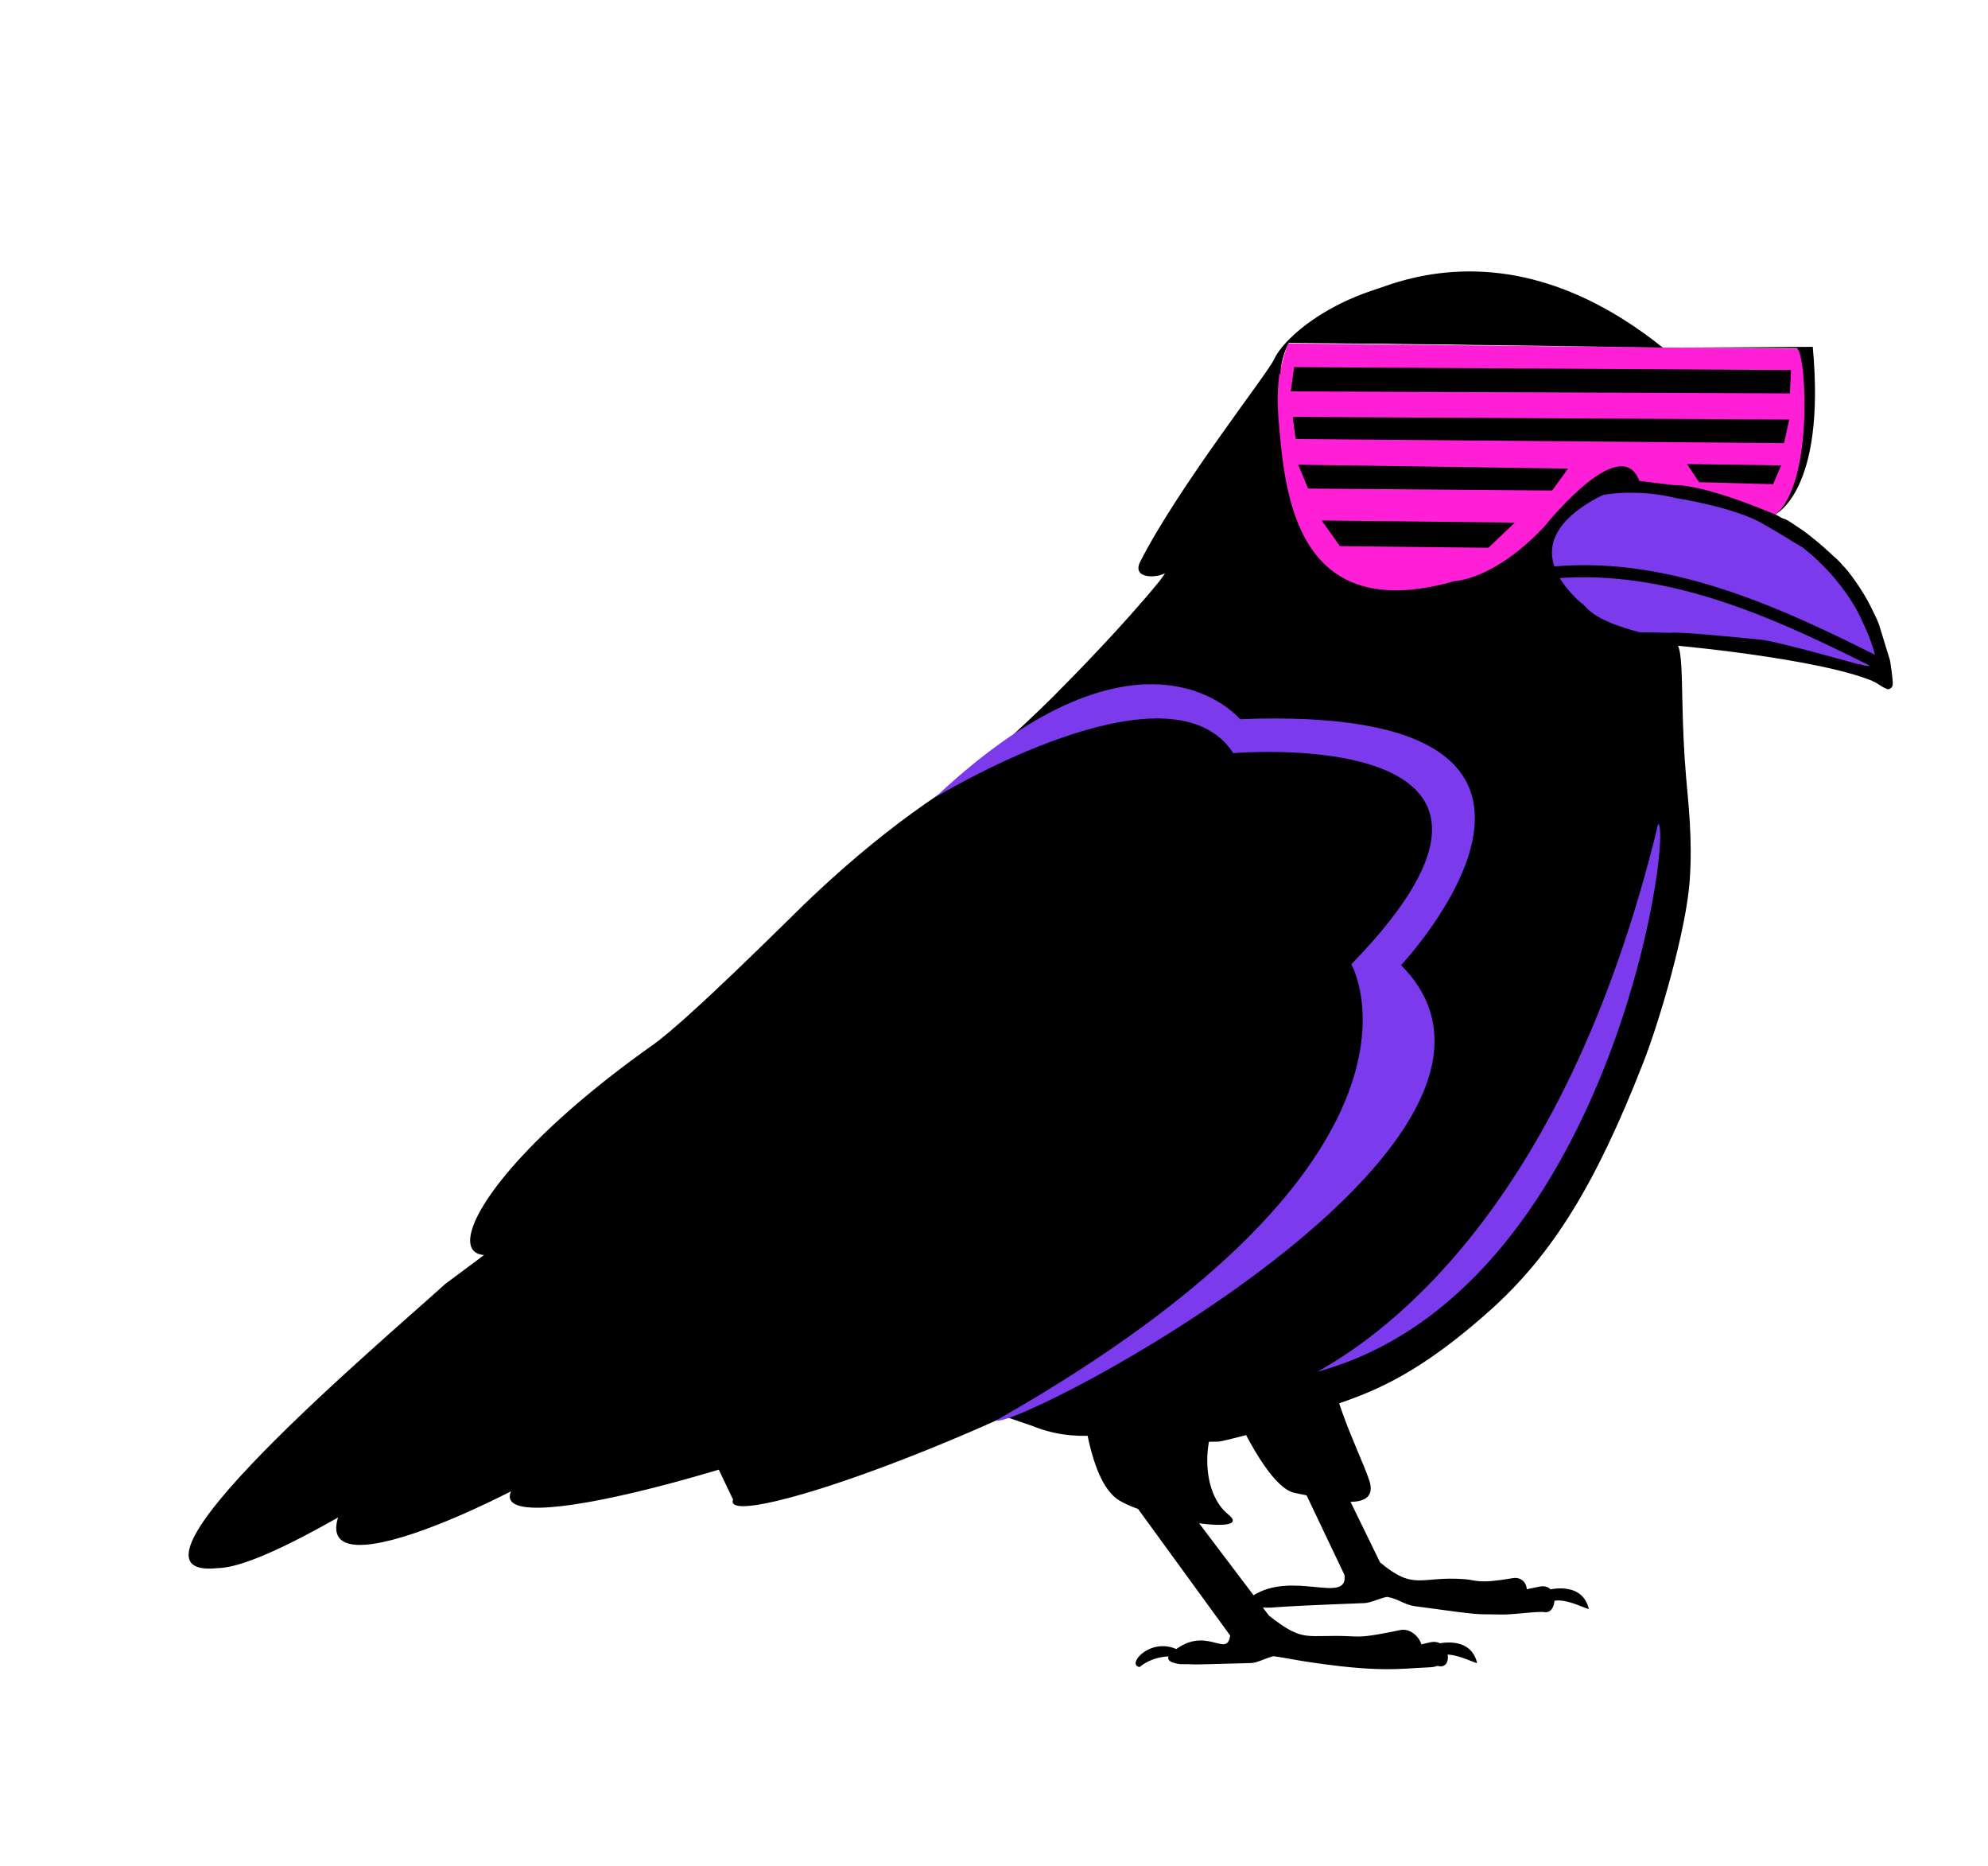 <?xml version="1.0" encoding="UTF-8"?>
<svg xmlns="http://www.w3.org/2000/svg" version="1.1" viewBox="0 0 159.84 150">
  <defs>
    <style>
      .cls-1 {
        fill: #7c3aed;
      }

      .cls-2 {
        fill: #ff1fd6;
      }
    </style>
  </defs>
  <!-- Generator: Adobe Illustrator 28.6.0, SVG Export Plug-In . SVG Version: 1.2.0 Build 709)  -->
  <g>
    <g id="Layer_43">
      <g id="Layer_37">
        <g>
          <path class="cls-1" d="M128.82,39.41s20.32-1.48,22.16,13.83c0,0,.11.87-.92.81s-9.79-2.54-11.36-2.16c0,0-5.35-.7-6.44-.54,0,0-6.76-1.41-7.19-3.79,0,0-2.54-3.79.16-5.9,0,0,2.58-2.24,3.59-2.25Z"/>
          <path class="cls-2" d="M103.55,27.61s-7.46,21.31,10.17,19.85c0,0,6.17,1.03,13.2-7.84,0,0,3.03-3.52,4.98-.76,0,0,7.36,1.35,10.82,2.54,0,0,2.42-2.13,2.49-6.45,0,0,.22-6.45-.58-6.92l-12.01-.11-29.06-.31Z"/>
          <polyline points="104.38 37.35 105.17 39.27 124.8 39.43 126.07 37.67 104.01 37.35"/>
          <polygon points="135.64 37.3 136.61 38.76 142.56 38.92 143.21 37.41 135.64 37.3"/>
          <polygon points="106.27 41.84 107.73 43.9 119.68 44.03 121.79 42.01 106.27 41.84"/>
          <polygon points="104.05 29.51 103.78 31.46 143.91 31.62 144 29.75 104.05 29.51"/>
          <polygon points="103.94 33.51 104.17 35.29 143.44 35.62 143.86 33.73 103.94 33.51"/>
          <polygon points="42.89 98.58 45.78 98.62 50.65 97.97 48.92 94.04 44.95 94.87 42.89 98.58"/>
          <path d="M41.81,98c.21-.69,7.72-4.9-5.99,5.19-5.24,4.75-27.9,23.88-18.32,22.86,4.77-.08,19.11-10.02,25.31-13.63,0,0-14.14,5.26-15.58,9.41-2.25,6.5,15.39-1.9,23.69-7.77,2.7-1.91-5.45-1.27-9.7,5.57-5.54,8.92,89.09-22.33,73.37-42.57"/>
          <path d="M58.94,120.54c-1.87,4.76,72.71-23.49,55.8-43.9,0,0,22.18-16.35-7.85-17.92-1.25-1.43-17.91-9.48-42.29,14.03-.92.88-9.27,9.24-12.12,11.25-18.45,13.05-18.8,22.97-5.01,12.51"/>
          <path d="M74.84,67.85s.18-2.38,1.7-4.06,5.83-5.48,8.11-7.77c1.68-1.68,5.71-5.8,8.51-9.23.62-.76.82-1.32.83-1.1.03.73-3.18,1.15-2.31-.55,3.05-5.99,10.25-15.13,10.75-16.24.97-2.15,6.76-7,15.94-6.66,2.85.11,2.7,4.41-.15,4.39-5.26-.04-10.75.52-12.98.5-.87,0-1.41-.11-1.76.69-.48,1.07-.93,2.93-.67,6.01.49,5.84,1.35,16.55,14.17,12.87,0,0,3.05-.05,7.07-4.25.05-.05.09-.09.13-.14.62-.76,6.19-7.49,7.62-3.66,0,0-11.9,3.25-4.71,9.79.64.32.54,1.61,6.93,2.88.95.19,1.01.71,1.12,1.68.17,1.66.05,5.1.43,9.52.18,2.09.52,4.91.29,8.22-.27,3.95-2.38,11.21-3.75,14.71-3.77,9.64-7.24,15.37-12.37,19.94-8.07,7.19-11.87,6.97-16.01,8.87-.87.4-1.91.72-3.03.97-.5.11-2.02.54-2.7.65l-2.34.04c-.21.02-.33.06-.55.04-2.05-.26-3.92-.74-5.9-.58h-1.2c-1.73.14-3.46-.12-5.06-.78l-4.81-1.64"/>
          <path d="M134.75,51.44c.6-.27,1.3-.2,1.95-.1.68.1,1.36.23,2.04.39.33.08,1.69.27,2,.39"/>
          <path d="M103.83,27.51s12.98-13.09,29.86.43"/>
          <path class="cls-1" d="M75.37,63.99c2.19-1.3,18.97-10.86,23.79-3.45,0,0,28.38-2.44,9.49,16.97,0,0,8.86,15.41-28.58,36.68,1.95.66,46.5-22.57,32.58-36.61,0,0,19.8-21.07-12.95-19.77,0,0-7.72-9.37-24.33,6.12-.02.02-.04.07-.01.05Z"/>
          <path d="M135.04,27.94l9.41.05c.79.18,1.41,10.99-1.73,13.36,0,0,4.11-1.84,3.03-13.47"/>
          <path d="M123.84,27.75l-20.44-.19c1.08-1.2,10.89-4.09,20.44.19Z"/>
          <path d="M103.45,27.85s-.54,1.32-.5,2.29c0,0-.78-1.46.5-2.29Z"/>
          <path class="cls-1" d="M133.33,66.2c1.18.98-4.03,37.67-27.4,44.06,4.22-2.38,19.64-11.96,27.4-44.06Z"/>
          <path d="M100.34,88.62c-.04.39,0,.79.03,1.18,0,.04,0,.09-.03.13-.02.02-.06.03-.09.04-.16.02-.32-.06-.44-.17-.24-.22-.38-.54-.37-.87s.16-.64.41-.84c.1-.09.22-.15.34-.22.12-.07.4-.29.53-.26-.2.3-.39.64-.39,1.01Z"/>
          <path d="M91.78,71.2c.19.06.39.1.56.21.04.02.08.05.1.1.05.11-.06.23-.16.29-.39.23-.87.21-1.33.19-.15,0-.31-.02-.44-.09-.09-.05-.16-.13-.22-.21-.14-.21-.19-.47-.18-.73,0-.14.01-.28.04-.41.04-.18.03-.22.18-.15.24.11.45.35.68.48s.5.25.77.33Z"/>
          <path d="M87.07,112.86s.47,5.97,2.73,7.62c2.13,1.56,11.26,3.09,8.95,1.25-2.06-1.65-2.38-6.06-.11-9.41"/>
          <path d="M99.29,113.51s2.66,6.11,4.83,6.5c2.04.37,6.42,1.7,6.07-.63-.17-1.17-3.34-7.26-2.96-9.24"/>
          <path d="M90.73,120.23l8.18,11.24c-.28,1.93-1.99-1.03-4.76,1.43-.27.24-.54.7.74.87,2.39,0-.95.09,5.71-.09.5-.01,1.29-.46,1.81-.55.92.13,1.44.25,2.26.38,6.22.98,7.88.61,10.14.52.93-.04.49-.17.96-.09,1.09.12.79-2.3-.81-1.92-3.51.84-5.13,1.15-10.37-.15.1.27,4.08,1.24,7.54,1.14.54-.01,1.49-.03,1.85-.11.91-.2-.11-2.14-1.4-1.87-2.72.56-3.07.54-3.97.5-3.63-.18-3.73.58-6.58-1.66l-8.99-11.88"/>
          <path d="M103.43,116.79l4.67,9.81c.3,2.43-4.19-.42-7.4,1.69-.3.2.5.59.74.93,1.62.03-.67-.02,8.27-.36.5-.02,1.31-.42,1.82-.5.91.16,1.4.64,2.23.75,5.94.81,4.58.61,6.9.67.93.03,3.06-.29,3.53-.19,1.08.15,1.17-2.38-.43-2.05-3.54.74-4.8,1.06-10-.39.09.27,4.04,1.35,7.5,1.36.54,0,.59.09.95.02.91-.17.68-1.9-.62-1.67-2.73.48-2.91.15-3.8.08-3.62-.28-4.04.98-6.83-1.35l-4.21-8.63"/>
          <path d="M124.43,127.81s2.75-.79,3.31,1.5c.01.17-2.04-1.03-3.03-.55"/>
          <path d="M115.45,132.16s2.75-.79,3.31,1.5c.01.17-2.04-1.03-3.03-.55"/>
          <path d="M94.75,133.31c-.24-.29-1.99-.27-3.12.69-1.15-.16.99-2.63,3.29-1.27.59.35-.54.6-.17.58Z"/>
          <path d="M134.73,51.89s14.14,1.27,17.06,3.51c0,0,.35,0,.39-.37s-.22-1.95-.22-1.95l-.85-2.77c-.17-.54-.45-1.02-.69-1.53-.56-1.19-1.93-3.11-2.29-3.34.02.14-3.86-3.29-5.21-4,0,0-5.73-2.52-8.4-2.45,0,0-3.89-.47-4.36-.54l-1.23.97-.25.4s2.74-.61,6.09.22c0,0,4.71.72,7.04,2.1.06.03,1.63.95,1.68.99,2.27,1.44,1.26.52,3.39,2.65,0,0,1.91,1.95,2.88,4.22,0,0,.94,1.91,1.08,3.14,0,0,.65,1.3-1.3.29,0,0-6.96-1.98-8.08-2.02,0,0-6.6-.69-7.18-.54,0,0-2.38-.07-2.67-.04s2.27,1.19,3.1,1.08Z"/>
          <path d="M146.66,45.46c.03-.39-.26-.73-.52-1.01-.2-.22-.39-.43-.59-.65-.06-.06-.11-.12-.18-.17-.18-.12-.43-.11-.61,0s-.07.17.06.27.25.2.37.31c.5.41.99.83,1.47,1.25Z"/>
          <path d="M150.15,53.53c-.25-.03-.52-.09-.76-.18.09.03.14.24.2.31.07.08.17.13.27.17.29.11.59.19.89.23.09.01.21.01.26-.06.03-.04,0-.1.03-.14.09-.19-.22-1.07-.19-.83.01.08-.17.32-.31.41-.08.05-.24.1-.39.09Z"/>
          <path d="M151.8,55.4c-.47-.12-.83-.5-1.28-.68.09-.1.23-.15.36-.14.1,0,.21.04.3.08.16.07.31.15.43.27s.21.28.21.45c0,.01,0,.03-.02.03Z"/>
          <path d="M147.57,44.84c.3.27.61.56.77.93-.4-.03-.75-.29-1.06-.54-1.1-.87-2.19-1.73-3.29-2.6-.24-.19-.87-.63-.77-.98.35.01.84.4,1.14.59.39.25.77.51,1.13.8.73.56,1.41,1.18,2.08,1.8Z"/>
          <path d="M123.95,45.41c.62,0,.62-.97,0-.97s-.62.97,0,.97h0Z"/>
          <path d="M123.93,46.61c9.74-1.22,18.88,3.09,27.34,7.37.55.28,1.04-.55.49-.84-8.6-4.34-17.93-8.74-27.83-7.5-.61.08-.62,1.04,0,.97h0Z"/>
        </g>
      </g>
    </g>
  </g>
</svg>